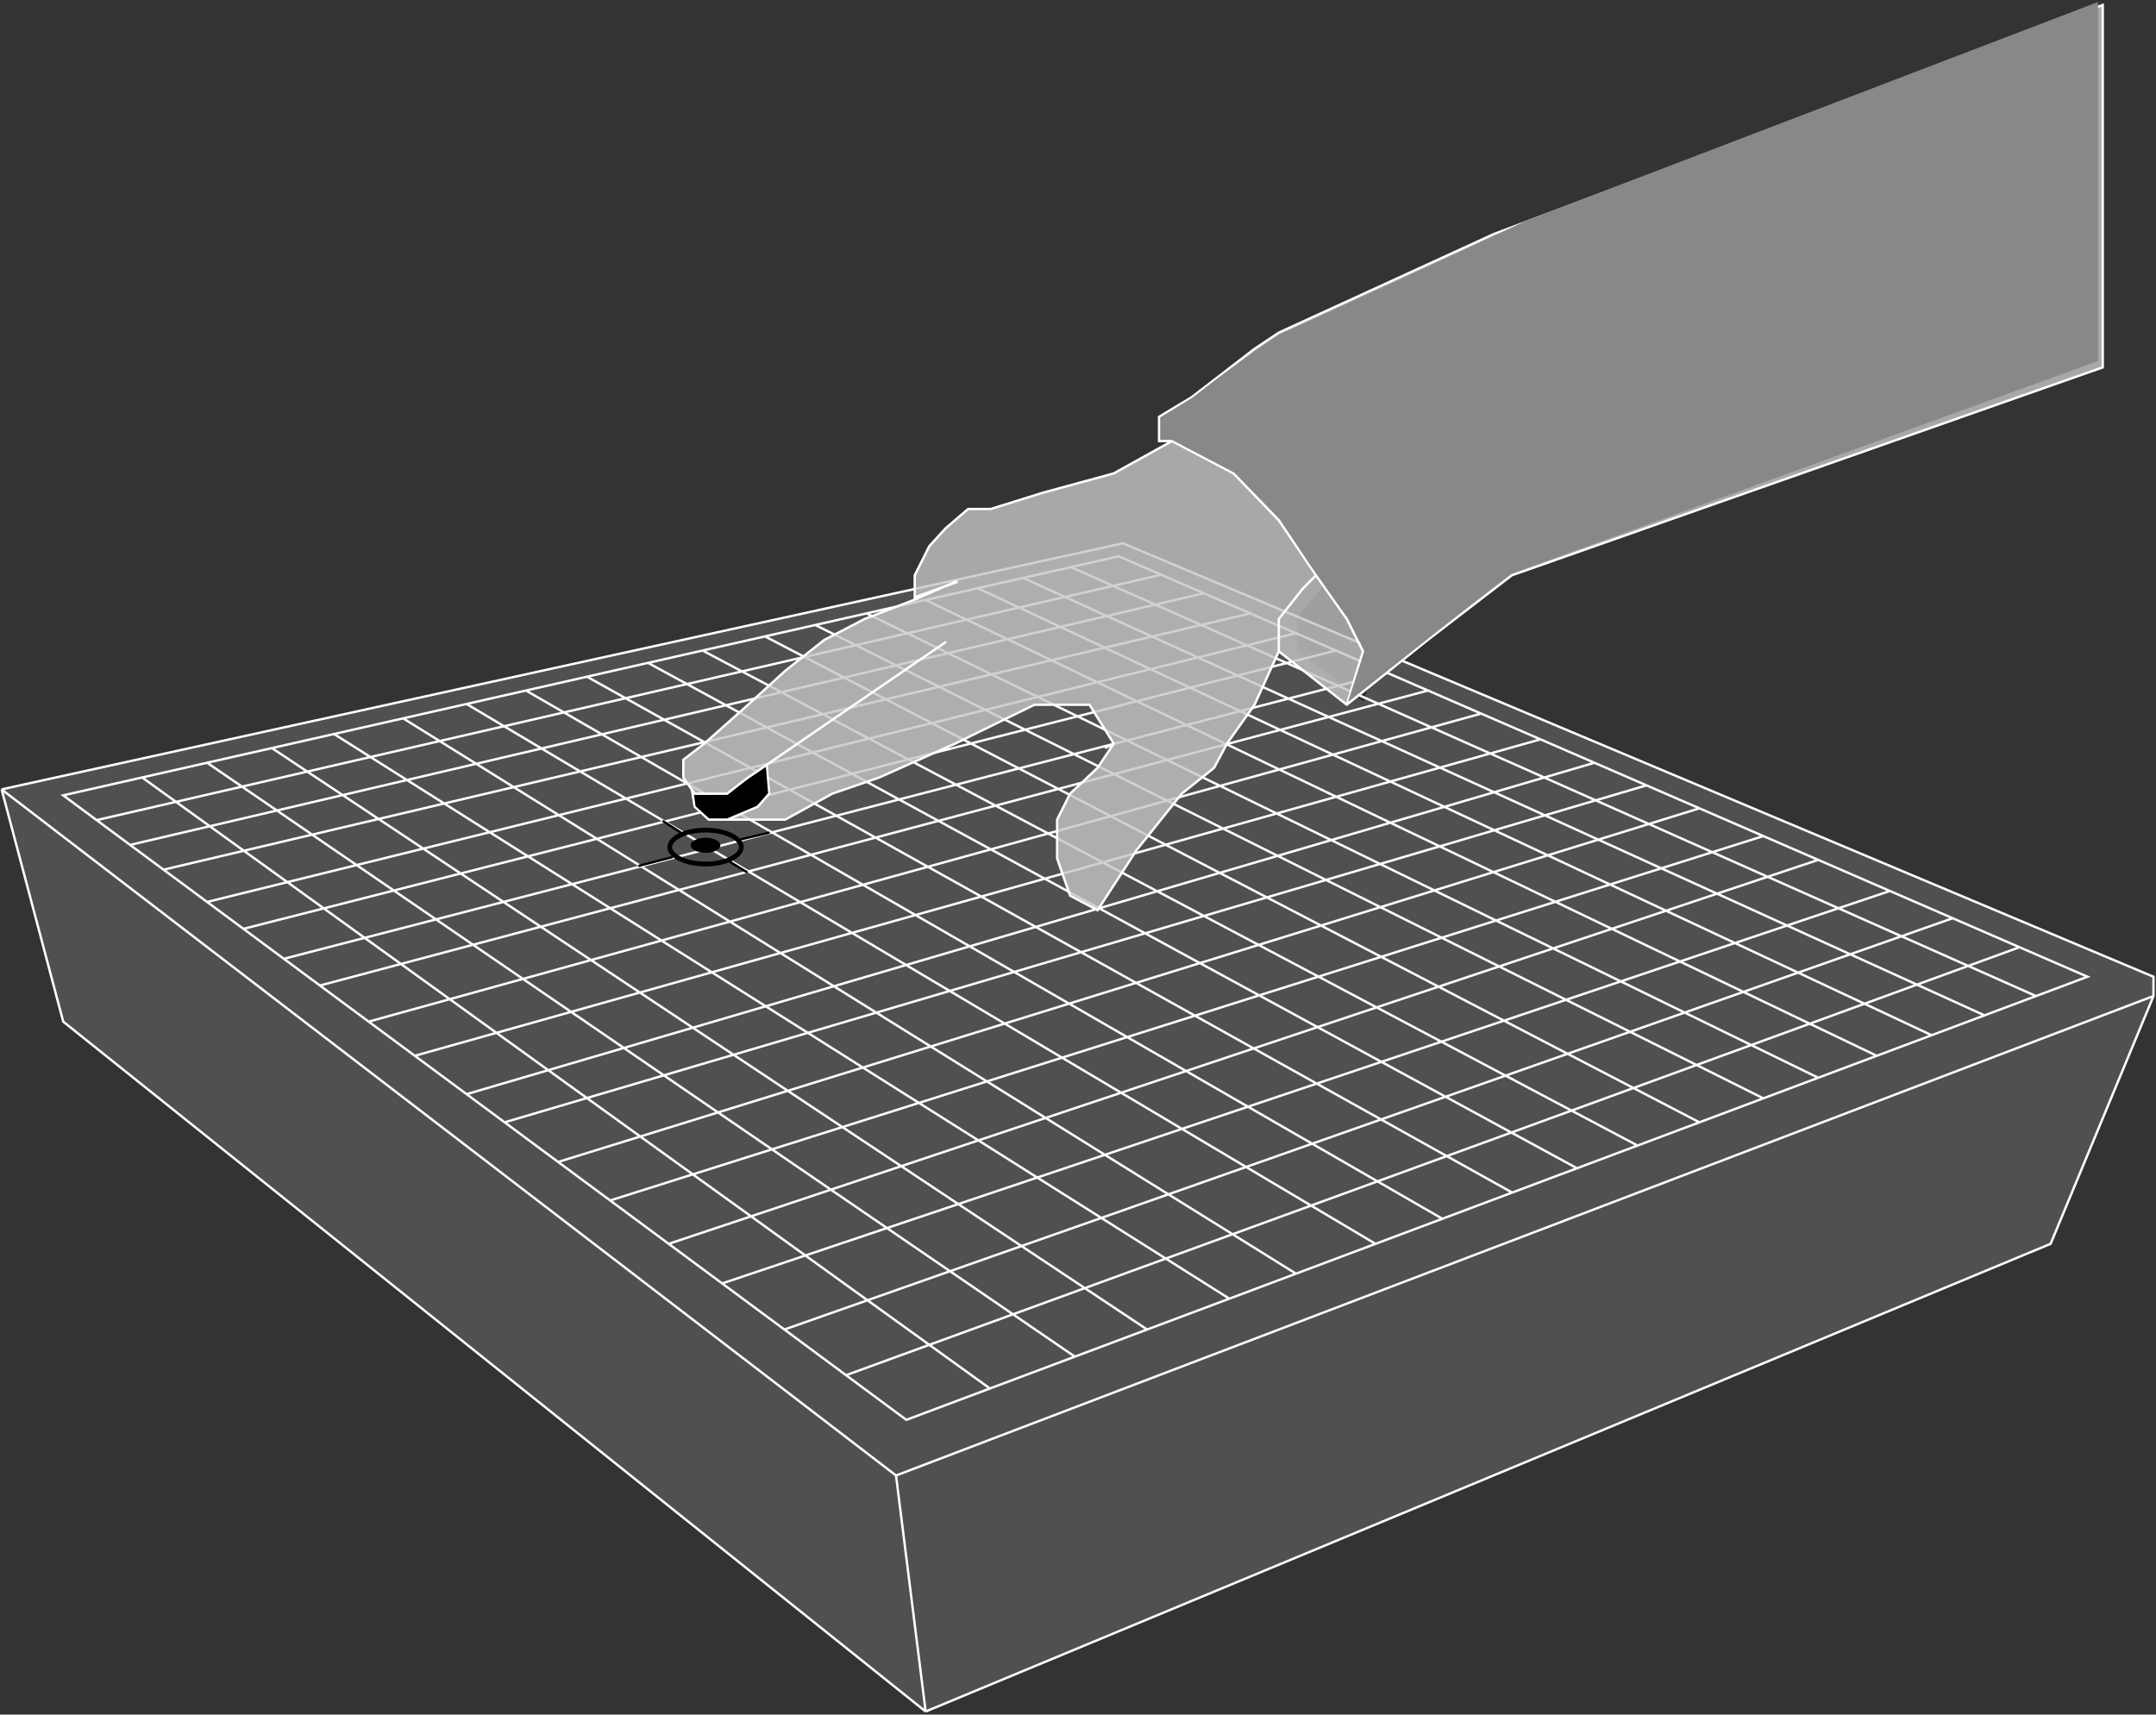 <?xml version="1.0" encoding="UTF-8"?> <svg xmlns="http://www.w3.org/2000/svg" width="914" height="727" viewBox="0 0 914 727" fill="none"><rect x="0" y="0" width="914" height="727" fill="#333333" stroke="none"/><path d="M559.073 250.605L561.858 247.073L565.068 244.246L571.525 253.263L577.982 262.586L584.554 275.806L578.058 297.621L549.955 275.4V262.164L559.073 250.605Z" fill="black"></path><g data-figma-bg-blur-radius="10"><path d="M912.938 414.145V422.338L869.313 527.403L392.414 725.703L26.8 433.185L0.684 334.705L476.034 230.359L912.938 414.145Z" fill="#939393" fill-opacity="0.3"></path><path d="M419.659 588.74L384.227 602.035L358.668 583.1M419.659 588.74L60.271 329.659M419.659 588.74L455.666 575.229M60.271 329.659L26.8 337.242L40.98 347.747M60.271 329.659L87.812 323.419M455.666 575.229L87.812 323.419M455.666 575.229L486.311 563.731M87.812 323.419L115.275 317.197M486.311 563.731L115.275 317.197M486.311 563.731L521.168 550.652M115.275 317.197L141.608 311.231M521.168 550.652L141.608 311.231M521.168 550.652L549.418 540.052M141.608 311.231L170.922 304.589M549.418 540.052L170.922 304.589M549.418 540.052L583.127 527.403M170.922 304.589L197.82 298.495M583.127 527.403L197.82 298.495M583.127 527.403L611.472 516.768M197.82 298.495L222.978 292.795M611.472 516.768L222.978 292.795M611.472 516.768L641.064 505.665M222.978 292.795L248.857 286.932M641.064 505.665L248.857 286.932M641.064 505.665L668.548 495.352M248.857 286.932L274.736 281.069M668.548 495.352L274.736 281.069M668.548 495.352L694.212 485.722M274.736 281.069L297.854 275.831M694.212 485.722L297.854 275.831M694.212 485.722L720.452 475.877M297.854 275.831L324.298 269.84M720.452 475.877L324.298 269.84M720.452 475.877L747.553 465.708M324.298 269.84L345.644 265.004M747.553 465.708L345.644 265.004M747.553 465.708L770.823 456.976M345.644 265.004L367.366 260.083M770.823 456.976L367.366 260.083M770.823 456.976L795.625 447.67M367.366 260.083L392.414 254.408M795.625 447.67L392.414 254.408M795.625 447.67L818.896 438.939M392.414 254.408L414.513 249.401M818.896 438.939L414.513 249.401M818.896 438.939L841.305 430.53M414.513 249.401L433.742 245.044M841.305 430.53L433.742 245.044M841.305 430.53L863.139 422.338M433.742 245.044L453.99 240.457M863.139 422.338L884.973 414.145L856.14 401.631M863.139 422.338L453.99 240.457M453.99 240.457L474.238 235.869L492.297 243.708M358.668 583.1L856.14 401.631M358.668 583.1L332.523 563.731M856.14 401.631L827.821 389.339M332.523 563.731L827.821 389.339M332.523 563.731L306.15 544.193M827.821 389.339L801.194 377.782M306.15 544.193L801.194 377.782M306.15 544.193L283.487 527.403M801.194 377.782L770.823 364.6M283.487 527.403L770.823 364.6M283.487 527.403L258.669 509.017M770.823 364.6L747.553 354.499M258.669 509.017L747.553 354.499M258.669 509.017L236.621 492.684M747.553 354.499L720.452 342.736M236.621 492.684L720.452 342.736M236.621 492.684L213.934 475.877M720.452 342.736L698.018 332.999M213.934 475.877L698.018 332.999M213.934 475.877L197.82 463.939M698.018 332.999L675.946 323.419M197.82 463.939L675.946 323.419M197.82 463.939L175.86 447.67M675.946 323.419L653.076 313.492M175.86 447.67L653.076 313.492M175.86 447.67L156.308 433.185M653.076 313.492L627.92 302.574M156.308 433.185L627.92 302.574M156.308 433.185L135.639 417.874M627.92 302.574L605.392 292.795M135.639 417.874L605.392 292.795M135.639 417.874L120.342 406.541M605.392 292.795L588.223 285.344M120.342 406.541L588.223 285.344M120.342 406.541L103.205 393.845M588.223 285.344L566.308 275.831M103.205 393.845L566.308 275.831M103.205 393.845L87.812 382.441M566.308 275.831L549.418 268.501M87.812 382.441L549.418 268.501M87.812 382.441L69.35 368.764M549.418 268.501L530.024 260.083M69.35 368.764L530.024 260.083M69.35 368.764L55.16 358.252M530.024 260.083L510.356 251.546M55.16 358.252L510.356 251.546M55.16 358.252L40.98 347.747M510.356 251.546L492.297 243.708M40.98 347.747L492.297 243.708M379.857 625.63L912.938 422.338M379.857 625.63L0.684 334.705M379.857 625.63L392.414 725.703M912.938 422.338V414.145L476.034 230.359L0.684 334.705M912.938 422.338L869.313 527.403L392.414 725.703M0.684 334.705L26.8 433.185L392.414 725.703" stroke="white"></path></g><g data-figma-bg-blur-radius="20"><path d="M891.42 155.765L640.905 243.94L605.235 271.379L570.936 298.818L542.125 276.18L536.98 287.499L531.835 298.818L520.174 315.281L514.686 325.571L500.967 336.546L481.76 360.555L465.296 385.936L453.635 379.763L448.147 363.985V355.753V347.522L453.635 336.546L465.296 325.571L472.156 315.281L461.866 298.818H453.635H448.147H438.543L404.931 315.281L397.108 318.776L372.691 329.686L352.798 336.546L342.851 342.034L332.904 347.522H309.348H308.209H300.437L294.489 342.034L293.289 334.831L292.088 333.116L289.688 329.686V322.141L298.605 315.281L307.866 307.049L317.126 298.818L325.015 291.615L332.904 284.412L349.368 271.379L366.517 262.461L369.826 261.18L387.782 254.229V253.258V243.94L390.869 237.766L393.956 231.592L400.816 224.047L410.419 215.814H420.023L425.511 214.1L441.974 208.955L472.156 200.724L496.852 187.005H491.364V176.716L505.084 168.484L531.835 147.904L542.125 141.044L633.361 99.2L891.42 2.107V155.765Z" fill="#C5C5C5" fill-opacity="0.8"></path><path d="M570.936 298.818L605.235 271.379L640.905 243.94L891.42 155.765V2.107L633.361 99.2L542.125 141.044L531.835 147.904L505.084 168.484L491.364 176.716V187.005H496.852M570.936 298.818L542.125 276.18M570.936 298.818L577.796 276.18L570.936 262.461L557.902 243.94M542.125 276.18V262.461L552.415 249.428L557.902 243.94M542.125 276.18L536.98 287.499L531.835 298.818L520.174 315.281L514.686 325.571L500.967 336.546L481.76 360.555L465.296 385.936L453.635 379.763L448.147 363.985V355.753V347.522L453.635 336.546L465.296 325.571L472.156 315.281M557.902 243.94L542.125 220.618L522.919 200.724L496.852 187.005M472.156 315.281L461.866 298.818H453.635H448.147H438.543L404.931 315.281L397.108 318.776L372.691 329.686L352.798 336.546L342.851 342.034L332.904 347.522H309.348M472.156 315.281L468.835 317.032M325.015 324.294L326.044 336.546L321.242 342.034L308.209 347.522H309.348M325.015 324.294L317.126 329.686L308.209 336.546H294.489L293.289 334.831M325.015 324.294L400.816 272.316M387.782 254.229L404.931 246.684H405.951L387.782 253.258V243.94M387.782 254.229V243.94M387.782 254.229L369.826 261.18L366.517 262.461L349.368 271.379L332.904 284.412L325.015 291.615L317.126 298.818L307.866 307.049L298.605 315.281L289.688 322.141V329.686L292.088 333.116L293.289 334.831M387.782 243.94L390.869 237.766L393.956 231.592L400.816 224.047L410.419 215.814H420.023L425.511 214.1L441.974 208.955L472.156 200.724L496.852 187.005M293.289 334.831L294.489 342.034L300.437 347.522H309.348" stroke="white" stroke-linecap="round"></path></g><path d="M294.258 337.048H308.472L316.461 330.784L324.679 325.203L325.619 336.284L320.891 341.639L308.215 346.994H300.61L294.884 341.838L294.258 337.048Z" fill="black"></path><path d="M548.331 139.151L613.571 109.233L646.391 93.824L889.413 0.844V153.088L640.709 243.302L621.107 258.417L571.448 297.62L578.48 276.011L571.448 262.042L568.024 257.409L554.78 238.605L542.51 220.078L523.442 200.473L496.734 186.473H491.931L491.93 176.975L505.426 168.694L516.508 160.127L530.82 149.658L542.727 141.553L548.331 139.151Z" fill="#888888"></path><path d="M299.1 351.979C303.446 351.979 307.331 352.872 310.093 354.269C312.911 355.694 314.285 357.482 314.285 359.166C314.285 360.85 312.911 362.638 310.093 364.063C307.331 365.46 303.446 366.354 299.1 366.354C294.754 366.354 290.868 365.46 288.106 364.063C285.288 362.638 283.914 360.85 283.914 359.166C283.914 357.482 285.288 355.694 288.106 354.269C290.868 352.872 294.754 351.979 299.1 351.979Z" stroke="black" stroke-width="2"></path><path d="M314.219 355.854L325.917 353.102" stroke="black" stroke-linecap="round"></path><path d="M288.41 352.872L281.229 348.268" stroke="black" stroke-linecap="round"></path><path d="M284.854 363.482L270.994 367.074" stroke="black" stroke-linecap="round"></path><path d="M309.629 365.547L316.541 369.762" stroke="black" stroke-linecap="round"></path><path d="M299.099 355.721C300.777 355.721 302.272 356.066 303.329 356.601C304.414 357.149 304.9 357.816 304.9 358.408C304.9 359 304.414 359.668 303.329 360.217C302.272 360.751 300.777 361.097 299.099 361.097C297.42 361.097 295.925 360.751 294.868 360.217C293.783 359.668 293.297 359 293.297 358.408C293.297 357.816 293.783 357.149 294.868 356.601C295.925 356.066 297.42 355.721 299.099 355.721Z" fill="black" stroke="black"></path><defs><clipPath id="bgblur_0_3780_425_clip_path" transform="translate(9.934 -219.838)"><path d="M912.938 414.145V422.338L869.313 527.403L392.414 725.703L26.8 433.185L0.684 334.705L476.034 230.359L912.938 414.145Z"></path></clipPath><clipPath id="bgblur_1_3780_425_clip_path" transform="translate(-269.188 18.615)"><path d="M891.42 155.765L640.905 243.94L605.235 271.379L570.936 298.818L542.125 276.18L536.98 287.499L531.835 298.818L520.174 315.281L514.686 325.571L500.967 336.546L481.76 360.555L465.296 385.936L453.635 379.763L448.147 363.985V355.753V347.522L453.635 336.546L465.296 325.571L472.156 315.281L461.866 298.818H453.635H448.147H438.543L404.931 315.281L397.108 318.776L372.691 329.686L352.798 336.546L342.851 342.034L332.904 347.522H309.348H308.209H300.437L294.489 342.034L293.289 334.831L292.088 333.116L289.688 329.686V322.141L298.605 315.281L307.866 307.049L317.126 298.818L325.015 291.615L332.904 284.412L349.368 271.379L366.517 262.461L369.826 261.18L387.782 254.229V253.258V243.94L390.869 237.766L393.956 231.592L400.816 224.047L410.419 215.814H420.023L425.511 214.1L441.974 208.955L472.156 200.724L496.852 187.005H491.364V176.716L505.084 168.484L531.835 147.904L542.125 141.044L633.361 99.2L891.42 2.107V155.765Z"></path></clipPath></defs></svg> 